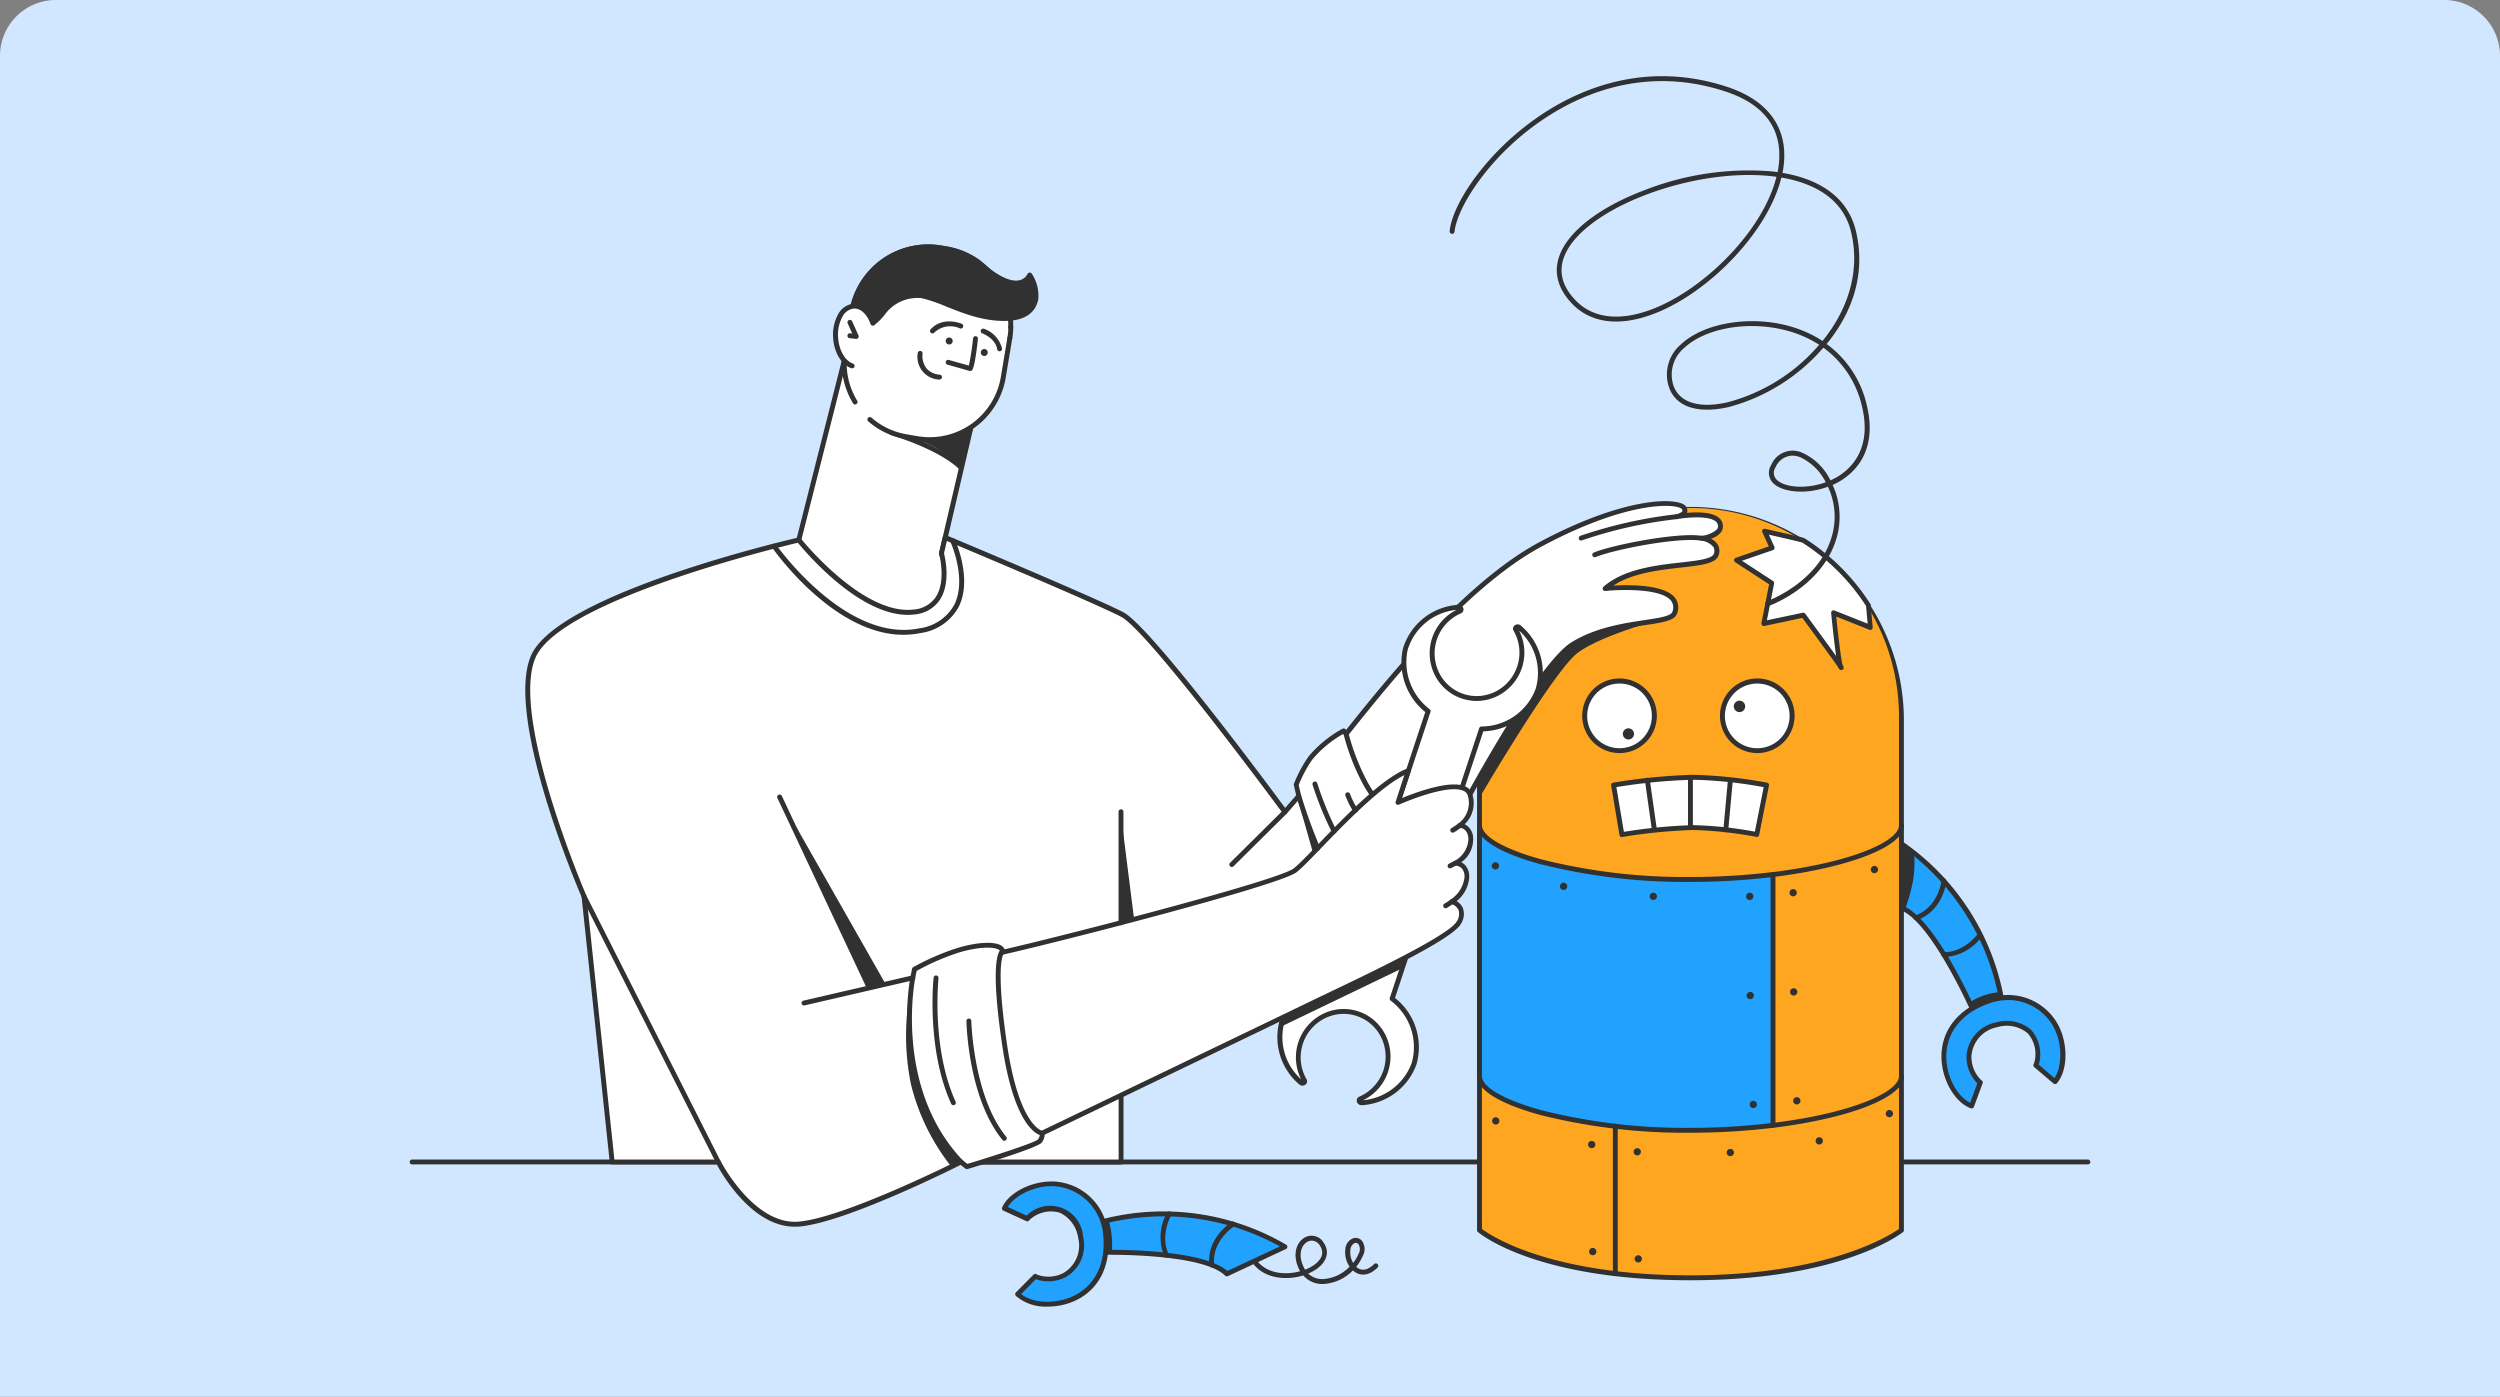 <?xml version="1.0" encoding="UTF-8"?> <svg xmlns="http://www.w3.org/2000/svg" width="358" height="200" viewBox="0 0 358 200"><rect x="0" y="0" width="358" height="200" fill="#808080" stroke="none"/><g id="Group_4247" data-name="Group 4247" transform="translate(-114 -1310)"><path id="Rectangle_3957" data-name="Rectangle 3957" d="M8,0H350a8,8,0,0,1,8,8V200a0,0,0,0,1,0,0H0a0,0,0,0,1,0,0V8A8,8,0,0,1,8,0Z" transform="translate(114 1310)" fill="#d0e7ff"></path><g id="man_repairs_broken_robot" data-name="man repairs broken robot" transform="translate(45.63 959.894)"><path id="Path_8533" data-name="Path 8533" d="M367.388,1486.993H127.351a.352.352,0,0,1,0-.7H367.388a.352.352,0,0,1,0,.7Z" transform="translate(0 -970.143)" fill="#313131"></path><path id="Path_8534" data-name="Path 8534" d="M551.861,673.627s3.261,8.216-2.786,9.664c-9,2.154-17.643-11.581-17.643-11.581l6.939-27.36,19.3,4.383Z" transform="translate(-348.672 -244.283)" fill="#fff"></path><path id="Path_8535" data-name="Path 8535" d="M544.892,681.661c-8.317,0-15.635-11.452-15.967-11.977a.347.347,0,0,1-.042-.281l6.939-27.36a.351.351,0,0,1,.419-.256l19.3,4.383a.35.35,0,0,1,.125.057.347.347,0,0,1,.094.1.341.341,0,0,1,.05.129.346.346,0,0,1,0,.138l-5.778,24.8c.281.72,1.673,4.794.211,7.611a4.726,4.726,0,0,1-3.281,2.418A8.745,8.745,0,0,1,544.892,681.661ZM529.6,669.442c.827,1.26,7.808,11.528,15.326,11.528a7.934,7.934,0,0,0,1.858-.219,4.018,4.018,0,0,0,2.812-2.061c1.428-2.75-.261-7.085-.281-7.13a.352.352,0,0,1-.014-.208l5.736-24.551-18.627-4.231Z" transform="translate(-346.463 -242.066)" fill="#313131"></path><path id="Path_8536" data-name="Path 8536" d="M627.779,704.918s-2.747-3.655-9.357-4.78c-6.683-1.144,4.277-5.235,4.277-5.235l7.1,1.614Z" transform="translate(-421.806 -287.867)" fill="#313131"></path><path id="Path_8537" data-name="Path 8537" d="M635.606,703.018a.354.354,0,0,1-.267-.124c-.022-.028-2.275-2.53-9.751-4.878a.351.351,0,0,1-.149-.579l4.833-5.038a.352.352,0,0,1,.332-.1l7.1,1.614a.349.349,0,0,1,.219.157.357.357,0,0,1,.045.281l-2.027,8.409a.346.346,0,0,1-.259.259A.285.285,0,0,1,635.606,703.018Zm-9.278-5.5c5.533,1.791,8.111,3.641,9.07,4.47l1.8-7.468-6.557-1.493Z" transform="translate(-429.633 -285.615)" fill="#313131"></path><path id="Path_8538" data-name="Path 8538" d="M587.253,565.565l.155.025,1.591.264h.065l.093.017a10.5,10.5,0,0,0,12.09-8.632l.025-.158.939-5.646a10.993,10.993,0,0,0,.141-1.375.805.805,0,0,0,0-.14,11.095,11.095,0,0,0-9.278-11.247l-.734-.121a11.1,11.1,0,0,0-11.213,5.036c-.152.242-.3.492-.43.748a11.128,11.128,0,0,0-1.125,3.338l-.259,1.552-.669,4.1c-.025.152-.045.3-.065.45a10.5,10.5,0,0,0,8.674,11.786Z" transform="translate(-389.234 -152.945)" fill="#fff"></path><path id="Path_8539" data-name="Path 8539" d="M611.527,645.738a11.13,11.13,0,0,1-1.743-.138l-.09-.014-1.566-.261a10.966,10.966,0,0,1-5.427-2.559.352.352,0,0,1,.461-.531,10.249,10.249,0,0,0,5.075,2.4l1.622.281h.031a10.327,10.327,0,0,0,11.809-8.483l.942-5.646a.35.35,0,0,1,.143-.229.352.352,0,0,1,.552.344l-.942,5.646a11.036,11.036,0,0,1-10.867,9.194Z" transform="translate(-410.01 -232.333)" fill="#313131"></path><path id="Path_8540" data-name="Path 8540" d="M577.982,558.8a.351.351,0,0,1-.3-.169,11.037,11.037,0,0,1-1.527-7.074V551.5c.017-.135.037-.281.059-.408l.942-5.643A11.347,11.347,0,0,1,578.311,542c.135-.261.281-.523.441-.77a11.424,11.424,0,0,1,11.57-5.2l.731.121a11.483,11.483,0,0,1,9.56,11.6.357.357,0,0,1-.363.343.352.352,0,0,1-.34-.363,10.771,10.771,0,0,0-8.972-10.889l-.734-.121a10.72,10.72,0,0,0-10.859,4.875c-.149.233-.281.475-.416.723a10.731,10.731,0,0,0-1.085,3.233l-.939,5.646c-.022.129-.042.259-.059.385v.053a10.323,10.323,0,0,0,1.431,6.619.351.351,0,0,1-.118.483A.358.358,0,0,1,577.982,558.8Z" transform="translate(-387.158 -150.768)" fill="#313131"></path><path id="Path_8541" data-name="Path 8541" d="M584.616,549.267s2.083,2.224,4.881-1.572a6.126,6.126,0,0,1,5.486-2.249c3.059.641,7.24,3.4,12.09,3.239.18,0,.357-.014.531-.031,1.845-.174,3.256-.95,3.63-2.764a5.42,5.42,0,0,0-.875-3.422s-1.22,2.978-5.947-.644c-.45-.346-.931-.754-1.451-1.226a11.06,11.06,0,0,0-4.589-1.884l-.734-.121a11.1,11.1,0,0,0-11.213,5.036c-.152.242-.3.492-.427.748a11.054,11.054,0,0,0-1.125,3.338Z" transform="translate(-394.523 -152.979)" fill="#313131"></path><path id="Path_8542" data-name="Path 8542" d="M584.034,548.092a2.705,2.705,0,0,1-1.861-.756.362.362,0,0,1-.09-.3l.256-1.552a11.5,11.5,0,0,1,1.158-3.447c.13-.247.281-.506.441-.768a11.42,11.42,0,0,1,11.57-5.2l.731.121a11.314,11.314,0,0,1,4.726,1.94.337.337,0,0,1,.059.048c.486.444.95.844,1.381,1.17l.034.025c2.25,1.718,3.591,1.844,4.324,1.645a1.687,1.687,0,0,0,1.074-.863.351.351,0,0,1,.618-.059,5.712,5.712,0,0,1,.928,3.689c-.377,1.805-1.7,2.828-3.936,3.039-.18.017-.368.028-.562.034-3.247.107-6.135-1.04-8.685-2.055a22.9,22.9,0,0,0-3.481-1.192,5.764,5.764,0,0,0-5.128,2.109c-1.1,1.5-2.249,2.291-3.4,2.359Zm-1.226-1.125a1.988,1.988,0,0,0,1.352.424c.934-.062,1.9-.759,2.868-2.072a6.459,6.459,0,0,1,5.837-2.381,23.655,23.655,0,0,1,3.6,1.217c2.483.987,5.3,2.109,8.4,2a5,5,0,0,0,.506-.031c1.929-.183,3.014-.992,3.323-2.483a4.421,4.421,0,0,0-.562-2.682,2.393,2.393,0,0,1-1.19.737c-1.288.349-2.941-.242-4.923-1.754l-.028-.02c-.458-.354-.95-.77-1.465-1.237a10.6,10.6,0,0,0-4.412-1.805l-.731-.121a10.715,10.715,0,0,0-10.859,4.875c-.155.245-.3.486-.413.72a10.752,10.752,0,0,0-1.088,3.236Z" transform="translate(-392.335 -150.801)" fill="#313131"></path><path id="Path_8543" data-name="Path 8543" d="M747.984,612.537c-.174.017-.351.028-.531.031a2.5,2.5,0,0,1,.562,1.274A11.822,11.822,0,0,0,747.984,612.537Z" transform="translate(-534.909 -216.857)" fill="#313131"></path><path id="Path_8544" data-name="Path 8544" d="M717.619,554.091c.52.472,1,.88,1.451,1.226A11.05,11.05,0,0,0,717.619,554.091Z" transform="translate(-509.189 -166.469)" fill="#313131"></path><path id="Path_8545" data-name="Path 8545" d="M748.4,621.675h-.059a.354.354,0,0,1-.281-.4,10.483,10.483,0,0,0,.135-1.333.821.821,0,0,0,0-.112.352.352,0,1,1,.7-.031v.183a11.374,11.374,0,0,1-.143,1.406.349.349,0,0,1-.354.292Z" transform="translate(-535.426 -222.823)" fill="#313131"></path><path id="Path_8546" data-name="Path 8546" d="M687.546,636.033a.28.28,0,0,1-.1-.014l-3.141-.888a.352.352,0,0,1-.228-.162.351.351,0,0,1,.14-.494.352.352,0,0,1,.279-.019l2.848.8a36.627,36.627,0,0,0,.6-3.9.351.351,0,1,1,.7.079c-.3,2.727-.593,4.24-.858,4.5A.351.351,0,0,1,687.546,636.033Z" transform="translate(-480.232 -232.798)" fill="#313131"></path><path id="Path_8547" data-name="Path 8547" d="M668.1,617.524a.354.354,0,0,1-.259-.59c1.783-1.946,4.428-.8,4.456-.787a.352.352,0,0,1-.287.644,3.324,3.324,0,0,0-3.655.619.345.345,0,0,1-.256.115Z" transform="translate(-466.2 -219.67)" fill="#313131"></path><path id="Path_8548" data-name="Path 8548" d="M723.122,626.586a.354.354,0,0,1-.349-.3c-.245-1.58-2.117-2.266-2.137-2.275a.351.351,0,0,1,.233-.661,4.04,4.04,0,0,1,2.6,2.828.352.352,0,0,1-.281.4Z" transform="translate(-511.61 -226.171)" fill="#313131"></path><path id="Path_8549" data-name="Path 8549" d="M684.492,633.523a.5.5,0,1,0-.5-.5A.5.5,0,0,0,684.492,633.523Z" transform="translate(-480.197 -234.086)" fill="#313131"></path><path id="Path_8550" data-name="Path 8550" d="M720.933,645.474a.5.5,0,1,0-.5-.5A.5.5,0,0,0,720.933,645.474Z" transform="translate(-511.615 -244.39)" fill="#313131"></path><path id="Path_8551" data-name="Path 8551" d="M572.582,608.581c1.566-.088,2.726-2.1,2.591-4.486s-1.514-4.254-3.079-4.166-2.726,2.1-2.591,4.486S571.016,608.669,572.582,608.581Z" transform="translate(-381.484 -205.985)" fill="#fff"></path><path id="Path_8552" data-name="Path 8552" d="M569.664,606.6a.4.4,0,0,1-.112-.017c-1.406-.467-2.48-2.269-2.6-4.383a6,6,0,0,1,.7-3.3,2.816,2.816,0,0,1,2.218-1.555c1.279-.073,2.491.97,3.093,2.657a.352.352,0,1,1-.663.233c-.489-1.383-1.426-2.249-2.384-2.187a2.119,2.119,0,0,0-1.648,1.2,5.3,5.3,0,0,0-.6,2.921c.1,1.8.992,3.374,2.12,3.753a.347.347,0,0,1,.089.618A.348.348,0,0,1,569.664,606.6Z" transform="translate(-379.279 -203.753)" fill="#313131"></path><path id="Path_8553" data-name="Path 8553" d="M583.233,616.943h-.039l-.917-.1a.351.351,0,0,1,.079-.7l.3.034-.641-1.434a.352.352,0,0,1,.049-.407.35.35,0,0,1,.26-.114.352.352,0,0,1,.333.24l.894,1.993a.351.351,0,0,1-.321.495Z" transform="translate(-392.246 -218.31)" fill="#313131"></path><path id="Path_8554" data-name="Path 8554" d="M657.912,650.78a3.248,3.248,0,0,1-3.076-3.737.352.352,0,1,1,.7.039,2.882,2.882,0,0,0,.624,2.165,2.811,2.811,0,0,0,1.774.829.351.351,0,1,1,0,.7Z" transform="translate(-455.055 -246.319)" fill="#313131"></path><path id="Path_8555" data-name="Path 8555" d="M873.273,1547.568a34.129,34.129,0,0,0-26.078-3.608l.031,4.4s14.3-.321,17.736,3.092Z" transform="translate(-620.9 -1018.923)" fill="#21a2ff"></path><path id="Path_8556" data-name="Path 8556" d="M862.723,1549.672a.354.354,0,0,1-.247-.1c-3.287-3.262-17.336-2.986-17.48-2.984a.329.329,0,0,1-.136-.025.353.353,0,0,1-.117-.073.372.372,0,0,1-.107-.251l-.031-4.4a.354.354,0,0,1,.073-.22.347.347,0,0,1,.194-.125,34.851,34.851,0,0,1,26.362,3.655.353.353,0,0,1,.09.492.352.352,0,0,1-.141.117l-8.311,3.884A.37.37,0,0,1,862.723,1549.672Zm-16.653-3.8c3.374,0,13.524.241,16.721,3.03l7.524-3.514a34.44,34.44,0,0,0-24.987-3.287l.025,3.771Z" transform="translate(-618.667 -1016.793)" fill="#313131"></path><path id="Path_8557" data-name="Path 8557" d="M746.861,1527.851c1.67,1.656,5.32,1.919,8.137.585,3.242-1.539,4.87-4.853,4.459-9.1-.377-3.936-2.581-6.506-6.042-7.092-3.374-.561-7.4,1.008-8.449,3.3l3.273,1.5c.281-.516,2.559-1.688,4.78-1.224,1.718.364,2.657,1.623,2.871,3.847.261,2.716-.52,4.553-2.325,5.457a4.811,4.811,0,0,1-4.153.156Z" transform="translate(-532.765 -992.421)" fill="#21a2ff"></path><path id="Path_8558" data-name="Path 8558" d="M748.936,1527.062a6.5,6.5,0,0,1-4.53-1.532.358.358,0,0,1-.076-.115.35.35,0,0,1,0-.269.356.356,0,0,1,.076-.115l2.531-2.559a.355.355,0,0,1,.486,0,4.61,4.61,0,0,0,3.759-.211,4.531,4.531,0,0,0,2.137-5.06,4.675,4.675,0,0,0-2.649-3.592,4.5,4.5,0,0,0-4.338,1.068.355.355,0,0,1-.472.138.329.329,0,0,1-.056-.036l-3.194-1.463a.35.35,0,0,1-.182-.2.348.348,0,0,1,.011-.267c1.184-2.592,5.57-4.325,8.851-3.5a8.171,8.171,0,0,1,6.309,7.394c.444,4.4-1.254,7.839-4.662,9.453A9.447,9.447,0,0,1,748.936,1527.062Zm-3.77-1.8c1.673,1.35,4.923,1.493,7.473.281,3.121-1.479,4.676-4.667,4.263-8.747a7.533,7.533,0,0,0-5.781-6.788c-3.036-.765-6.7.844-7.873,2.795l2.693,1.231a4.724,4.724,0,0,1,8.078,2.981,5.253,5.253,0,0,1-2.511,5.843,5.442,5.442,0,0,1-4.251.281Z" transform="translate(-530.558 -989.85)" fill="#313131"></path><path id="Path_8559" data-name="Path 8559" d="M957.891,1557.312a.355.355,0,0,1-.349-.321c-.382-3.961,3.11-6.1,3.259-6.185a.351.351,0,0,1,.484.121.352.352,0,0,1-.121.483c-.034.021-3.259,2-2.921,5.518a.351.351,0,0,1-.081.255.357.357,0,0,1-.237.127Z" transform="translate(-716.008 -1025.721)" fill="#313131"></path><path id="Path_8560" data-name="Path 8560" d="M907.759,1546.874a.373.373,0,0,1-.187-.055.363.363,0,0,1-.13-.145,7.19,7.19,0,0,1,.371-6.228.344.344,0,0,1,.088-.112.337.337,0,0,1,.125-.068.349.349,0,0,1,.142-.012.356.356,0,0,1,.135.044.361.361,0,0,1,.106.1.355.355,0,0,1,.06.13.35.35,0,0,1,0,.142.354.354,0,0,1-.053.132c-.014.028-1.628,2.89-.343,5.571a.351.351,0,0,1-.166.467A.323.323,0,0,1,907.759,1546.874Z" transform="translate(-672.345 -1016.665)" fill="#313131"></path><path id="Path_8561" data-name="Path 8561" d="M1012.281,1572.389a3.576,3.576,0,0,1-2.811-1.226c-2.458.751-5.677.478-7.311-1.859a.356.356,0,0,1-.021-.239.36.36,0,0,1,.135-.2.355.355,0,0,1,.448.033c1.406,2,4.131,2.267,6.3,1.663-.039-.067-.079-.135-.112-.208-1.068-2.107-.441-3.906.728-4.6a2,2,0,0,1,2.764.742c.871,1.28.458,2.727-1.074,3.782a6.242,6.242,0,0,1-1.157.62,2.96,2.96,0,0,0,2.216.779,5.717,5.717,0,0,0,3.717-1.773,3.609,3.609,0,0,1-.615-2.456,1.787,1.787,0,0,1,1.125-1.607,1.194,1.194,0,0,1,1.248.352,2.008,2.008,0,0,1,.141,2.154,6.478,6.478,0,0,1-.958,1.577,1.8,1.8,0,0,0,.382.265c.658.331,1.4.109,2.173-.638a.358.358,0,0,1,.115-.084.351.351,0,0,1,.278-.005.353.353,0,0,1,.117.079.333.333,0,0,1,.077.12.32.32,0,0,1,.023.139.337.337,0,0,1-.033.138.349.349,0,0,1-.085.115c-1.326,1.3-2.438,1.04-2.981.764a2.428,2.428,0,0,1-.536-.371,6.378,6.378,0,0,1-4.158,1.937Zm-1.6-6.211a1.291,1.291,0,0,0-.659.189c-.888.522-1.329,1.951-.458,3.671.051.1.11.206.168.3a5.977,5.977,0,0,0,1.226-.635c.711-.49,1.774-1.507.889-2.812a1.4,1.4,0,0,0-.491-.508A1.414,1.414,0,0,0,1010.684,1566.178Zm6.309.319a.517.517,0,0,0-.146.022,1.149,1.149,0,0,0-.63,1.033,2.89,2.89,0,0,0,.4,1.816,5.791,5.791,0,0,0,.767-1.288,1.351,1.351,0,0,0-.014-1.406.516.516,0,0,0-.17-.128A.509.509,0,0,0,1016.993,1566.5Z" transform="translate(-754.47 -1038.414)" fill="#313131"></path><path id="Path_8562" data-name="Path 8562" d="M1298.829,839.444V912.7s-8.574,6.826-30.211,6.826c-22.211,0-30.208-6.82-30.208-6.82V839.444a30.209,30.209,0,1,1,60.419,0Z" transform="translate(-958.177 -386.434)" fill="#ffa620"></path><path id="Path_8563" data-name="Path 8563" d="M1266.42,919.5c-22.093,0-30.106-6.625-30.435-6.906a.337.337,0,0,1-.091-.12.341.341,0,0,1-.033-.148V839.073a30.562,30.562,0,0,1,61.122,0v73.256a.343.343,0,0,1-.034.157.352.352,0,0,1-.1.124C1296.494,912.886,1287.932,919.5,1266.42,919.5Zm-29.856-7.344c1.091.827,9.512,6.641,29.856,6.641,19.817,0,28.679-5.817,29.861-6.647v-73.08a29.86,29.86,0,1,0-59.717,0Z" transform="translate(-955.978 -386.063)" fill="#313131"></path><path id="Path_8564" data-name="Path 8564" d="M1541.063,1405.015a.357.357,0,0,1-.238-.1.351.351,0,0,1,.2-.6c11.744-1.45,18.082-4.526,18.082-6.683a.351.351,0,0,1,.1-.25.354.354,0,0,1,.5,0,.351.351,0,0,1,.1.25c0,2.985-7.689,6.022-18.7,7.38Z" transform="translate(-1218.802 -893.405)" fill="#313131"></path><path id="Path_8565" data-name="Path 8565" d="M1541.063,1144.478a.358.358,0,0,1-.238-.1.351.351,0,0,1,.2-.6c11.744-1.453,18.082-4.529,18.082-6.685a.351.351,0,1,1,.7,0c0,2.985-7.689,6.022-18.7,7.383Z" transform="translate(-1218.802 -668.786)" fill="#313131"></path><path id="Path_8566" data-name="Path 8566" d="M1280.507,1182.243a97.681,97.681,0,0,1-11.809.709c-16.684,0-30.208-4.128-30.208-7.742v-35.92c0,3.612,13.524,7.743,30.208,7.743a97.384,97.384,0,0,0,11.809-.709Z" transform="translate(-958.246 -670.985)" fill="#21a2ff"></path><path id="Path_8567" data-name="Path 8567" d="M1266.42,1181.1a84.9,84.9,0,0,1-21.452-2.531c-5.789-1.572-9.108-3.6-9.108-5.565v-35.917a.351.351,0,0,1,.352-.352.345.345,0,0,1,.248.1.353.353,0,0,1,.1.25c0,1.577,3.29,3.45,8.59,4.886a84.263,84.263,0,0,0,21.267,2.505,97.493,97.493,0,0,0,11.778-.706.352.352,0,0,1,.281.084.4.4,0,0,1,.087.12.374.374,0,0,1,.03.145v35.919a.348.348,0,0,1-.088.233.356.356,0,0,1-.22.116A97.54,97.54,0,0,1,1266.42,1181.1Zm-29.856-42.425v34.332c0,1.575,3.29,3.448,8.59,4.885a84.146,84.146,0,0,0,21.267,2.505,96.64,96.64,0,0,0,11.47-.67v-35.21a98.128,98.128,0,0,1-11.47.665,84.92,84.92,0,0,1-21.452-2.531C1240.735,1141.508,1237.823,1140.114,1236.563,1138.68Z" transform="translate(-955.978 -668.786)" fill="#313131"></path><path id="Path_8568" data-name="Path 8568" d="M1377.292,1470.974a.351.351,0,0,1-.352-.35v-21.112a.353.353,0,0,1,.1-.25.353.353,0,0,1,.5,0,.353.353,0,0,1,.1.25v21.112a.351.351,0,0,1-.352.35Z" transform="translate(-1077.607 -938.132)" fill="#313131"></path><path id="Path_8569" data-name="Path 8569" d="M1378.826,1097.413l-1.2-7.108a83.275,83.275,0,0,1,11.416-1.125,64.292,64.292,0,0,1,10.5,1.125l-1.406,7.063a58.43,58.43,0,0,0-9.1-.993A80.361,80.361,0,0,0,1378.826,1097.413Z" transform="translate(-1078.202 -627.784)" fill="#fff"></path><path id="Path_8570" data-name="Path 8570" d="M1376.635,1095.635a.345.345,0,0,1-.2-.065.357.357,0,0,1-.143-.227l-1.194-7.1a.349.349,0,0,1,.056-.26.354.354,0,0,1,.225-.145,83.9,83.9,0,0,1,11.474-1.125,65.952,65.952,0,0,1,10.565,1.125.335.335,0,0,1,.128.053.343.343,0,0,1,.1.1.353.353,0,0,1,.051.127.334.334,0,0,1,0,.138l-1.4,7.062a.34.34,0,0,1-.149.227.342.342,0,0,1-.127.054.328.328,0,0,1-.138,0,57.629,57.629,0,0,0-9.031-.986,77.19,77.19,0,0,0-10.161,1.006Zm-.79-7.161,1.08,6.407a74.711,74.711,0,0,1,9.931-.961,55.581,55.581,0,0,1,8.823.933l1.263-6.371a61.906,61.906,0,0,0-10.085-1.06A81.3,81.3,0,0,0,1375.845,1088.473Z" transform="translate(-1076.012 -625.654)" fill="#313131"></path><path id="Path_8571" data-name="Path 8571" d="M1455.312,1094.692a.353.353,0,0,1-.352-.352v-7.2a.352.352,0,0,1,.6-.248.357.357,0,0,1,.1.248v7.2a.351.351,0,0,1-.352.352Z" transform="translate(-1144.87 -625.723)" fill="#313131"></path><path id="Path_8572" data-name="Path 8572" d="M1411.568,1097.6a.35.35,0,0,1-.229-.087.355.355,0,0,1-.117-.216l-1-7.1a.359.359,0,0,1,.008-.138.343.343,0,0,1,.059-.123.347.347,0,0,1,.232-.138.385.385,0,0,1,.138.008.36.36,0,0,1,.124.059.363.363,0,0,1,.136.233l1.009,7.1a.35.35,0,0,1-.309.387Z" transform="translate(-1106.297 -628.318)" fill="#313131"></path><path id="Path_8573" data-name="Path 8573" d="M1492.033,1097.618H1492a.338.338,0,0,1-.132-.038.361.361,0,0,1-.106-.087.33.33,0,0,1-.065-.12.354.354,0,0,1-.015-.136l.655-7.1a.351.351,0,0,1,.621-.193.349.349,0,0,1,.08.258l-.655,7.1a.353.353,0,0,1-.115.225A.343.343,0,0,1,1492.033,1097.618Z" transform="translate(-1176.528 -628.335)" fill="#313131"></path><path id="Path_8574" data-name="Path 8574" d="M1352.78,999.336a4.979,4.979,0,1,0-4.98-4.98A4.979,4.979,0,0,0,1352.78,999.336Z" transform="translate(-1052.485 -541.741)" fill="#fff"></path><path id="Path_8575" data-name="Path 8575" d="M1350.471,997.35a5.343,5.343,0,1,1,3.778-1.565A5.338,5.338,0,0,1,1350.471,997.35Zm0-9.956a4.63,4.63,0,1,0,3.272,1.356A4.628,4.628,0,0,0,1350.471,987.394Z" transform="translate(-1050.183 -539.403)" fill="#313131"></path><path id="Path_8576" data-name="Path 8576" d="M1495.79,999.336a4.979,4.979,0,1,0-4.98-4.98A4.98,4.98,0,0,0,1495.79,999.336Z" transform="translate(-1175.778 -541.741)" fill="#fff"></path><path id="Path_8577" data-name="Path 8577" d="M1493.525,997.35a5.343,5.343,0,1,1,3.778-1.565A5.346,5.346,0,0,1,1493.525,997.35Zm0-9.956a4.632,4.632,0,1,0,3.27,1.356A4.627,4.627,0,0,0,1493.525,987.394Z" transform="translate(-1173.512 -539.403)" fill="#313131"></path><path id="Path_8578" data-name="Path 8578" d="M1388.064,1039.989a.8.8,0,1,0-.8-.8A.8.8,0,0,0,1388.064,1039.989Z" transform="translate(-1086.504 -583.987)" fill="#313131"></path><path id="Path_8579" data-name="Path 8579" d="M1503.338,1011.367a.818.818,0,1,0-.818-.819A.819.819,0,0,0,1503.338,1011.367Z" transform="translate(-1185.873 -559.287)" fill="#313131"></path><path id="Path_8580" data-name="Path 8580" d="M1676.63,1158.33a34.13,34.13,0,0,1,14.306,22.1l-4,1.825s-5.766-13.094-10.3-14.762Z" transform="translate(-1335.978 -687.4)" fill="#21a2ff"></path><path id="Path_8581" data-name="Path 8581" d="M1684.746,1180.411a.391.391,0,0,1-.127-.023.359.359,0,0,1-.2-.187c-.057-.13-5.755-12.977-10.1-14.573a.348.348,0,0,1-.227-.328v-9.176a.359.359,0,0,1,.047-.176.363.363,0,0,1,.13-.13.353.353,0,0,1,.352,0,34.8,34.8,0,0,1,14.474,22.335.35.35,0,0,1-.2.389l-4,1.832A.342.342,0,0,1,1684.746,1180.411Zm-9.954-15.352c4.218,1.867,9.2,12.482,10.123,14.53l3.43-1.569a34.467,34.467,0,0,0-13.558-21.248Z" transform="translate(-1333.788 -685.193)" fill="#313131"></path><path id="Path_8582" data-name="Path 8582" d="M1724.713,1333.085c-2.208-.809-3.99-4.007-3.974-7.121.021-3.589,2.337-6.468,6.355-7.893,3.714-1.318,6.987-.416,9,2.475,1.94,2.811,2.219,7.127.584,9.05l-2.744-2.33c.341-.481.45-3.037-.911-4.839-1.057-1.406-2.595-1.721-4.7-.972-2.573.913-3.9,2.4-3.958,4.416a4.807,4.807,0,0,0,1.617,3.83Z" transform="translate(-1374.006 -824.605)" fill="#21a2ff"></path><path id="Path_8583" data-name="Path 8583" d="M1722.523,1331.757a.409.409,0,0,1-.121-.019c-2.335-.86-4.218-4.2-4.2-7.457.019-3.767,2.422-6.764,6.59-8.221a8.174,8.174,0,0,1,9.371,2.585c2.135,2.622,2.422,7.329.579,9.5a.345.345,0,0,1-.108.087.348.348,0,0,1-.134.039.381.381,0,0,1-.136-.017.359.359,0,0,1-.12-.069l-2.7-2.292-.036-.022a.35.35,0,0,1-.135-.226.355.355,0,0,1,.058-.255,4.505,4.505,0,0,0-.869-4.383,4.674,4.674,0,0,0-4.375-.881,4.548,4.548,0,0,0-3.688,4.085,4.637,4.637,0,0,0,1.4,3.5.358.358,0,0,1,.185.183.348.348,0,0,1,.01.26l-1.242,3.375a.355.355,0,0,1-.335.233Zm5.252-15.52a8.345,8.345,0,0,0-2.76.487c-3.872,1.353-6.1,4.11-6.122,7.562-.016,2.813,1.493,5.708,3.422,6.652l1.02-2.777a5.424,5.424,0,0,1-1.543-3.971,5.253,5.253,0,0,1,4.218-4.748,5.358,5.358,0,0,1,5.027,1.06,5.291,5.291,0,0,1,1.1,4.987l2.25,1.918c1.259-1.883,1.175-5.9-.8-8.319a7.423,7.423,0,0,0-5.813-2.851Z" transform="translate(-1371.816 -822.925)" fill="#313131"></path><path id="Path_8584" data-name="Path 8584" d="M1689.6,1200.4a.342.342,0,0,1-.227-.081.348.348,0,0,1-.121-.21.361.361,0,0,1,.043-.239.355.355,0,0,1,.188-.153c3.327-1.182,3.757-4.943,3.76-4.983a.35.35,0,0,1,.13-.236.351.351,0,0,1,.569.309c-.016.172-.471,4.241-4.217,5.573A.415.415,0,0,1,1689.6,1200.4Z" transform="translate(-1346.853 -718.51)" fill="#313131"></path><path id="Path_8585" data-name="Path 8585" d="M1718.6,1254.312h-.057a.351.351,0,0,1-.247-.108.352.352,0,0,1-.073-.383.336.336,0,0,1,.077-.113.352.352,0,0,1,.115-.074.37.37,0,0,1,.134-.025c2.964.025,4.885-2.646,4.9-2.673a.349.349,0,0,1,.219-.1.35.35,0,0,1,.368.265.351.351,0,0,1-.025.24A7.136,7.136,0,0,1,1718.6,1254.312Z" transform="translate(-1371.816 -767.15)" fill="#313131"></path><path id="Path_8586" data-name="Path 8586" d="M1611.529,972.836a.385.385,0,0,1-.267-.11.627.627,0,0,1-.138-.242.356.356,0,0,1,.011-.247.351.351,0,0,1,.616-.057c.073.113.245.38,0,.582A.359.359,0,0,1,1611.529,972.836Zm.23-.6-.05.051.073-.025Z" transform="translate(-1279.488 -526.779)" fill="#313131"></path><path id="Path_8587" data-name="Path 8587" d="M1519.077,845.393s.663,6.748,1.023,7.724c-.638-.956-5.367-7.383-5.367-7.383l-5.646,1.192,1.125-5.789-5.061-3.292,5.108-1.76-1.08-2.384s5.245,1.192,5.526,1.3a30.349,30.349,0,0,1,9.334,9.309l.281,3.177Z" transform="translate(-1188.141 -407.526)" fill="#fff"></path><path id="Path_8588" data-name="Path 8588" d="M1518.085,851.265a.349.349,0,0,1-.16-.042.344.344,0,0,1-.121-.112c-.562-.844-4.448-6.135-5.224-7.189l-5.435,1.158a.354.354,0,0,1-.419-.413l1.092-5.559-4.856-3.166a.347.347,0,0,1-.127-.146.345.345,0,0,1,.049-.364.355.355,0,0,1,.156-.108l4.735-1.642-.92-2.03a.347.347,0,0,1-.029-.191.351.351,0,0,1,.077-.177.356.356,0,0,1,.349-.121c.88.2,5.286,1.2,5.576,1.319a.208.208,0,0,1,.055.028,30.743,30.743,0,0,1,9.441,9.419.356.356,0,0,1,.054.158l.281,3.174a.347.347,0,0,1-.026.176.35.35,0,0,1-.452.184l-4.743-1.887c.219,2.157.687,6.363.945,7.063a.343.343,0,0,1,.021.166.339.339,0,0,1-.061.157.346.346,0,0,1-.288.149Zm-5.367-8.086a.357.357,0,0,1,.281.143c.149.2,2.893,3.936,4.428,6.065-.324-2.185-.668-5.651-.717-6.163a.349.349,0,0,1,.026-.176.352.352,0,0,1,.452-.184l4.749,1.887-.23-2.531a30.1,30.1,0,0,0-9.152-9.093c-.324-.1-2.843-.683-4.764-1.125l.787,1.738a.355.355,0,0,1,0,.281.332.332,0,0,1-.083.119.344.344,0,0,1-.126.075l-4.431,1.524,4.452,2.9a.363.363,0,0,1,.131.158.37.37,0,0,1,.021.2l-1.033,5.269,5.126-1.083a.327.327,0,0,1,.081,0Z" transform="translate(-1186.118 -405.333)" fill="#313131"></path><path id="Path_8589" data-name="Path 8589" d="M1252.958,436.879a.351.351,0,0,1-.3-.53.357.357,0,0,1,.186-.153c.08-.028,7.961-2.848,9.487-10.094a10.071,10.071,0,0,0-.76-6.3c-3.115,1.161-6.466.813-7.805-.478a2.069,2.069,0,0,1-.314-2.632,3.317,3.317,0,0,1,4.332-1.8,8.228,8.228,0,0,1,4.144,4,8.356,8.356,0,0,0,.808-.4c2-1.125,5.151-3.936,3.748-10.026a14.323,14.323,0,0,0-5.565-8.576,27.118,27.118,0,0,1-13.541,8.5c-4.723,1.088-7.981-.166-8.716-3.36a5.656,5.656,0,0,1,1.875-5.623c3.375-3.157,10.241-4.217,15.95-2.474a16.928,16.928,0,0,1,4.311,2c3.461-4.274,5.452-9.695,4.116-15.5-1.2-5.2-5.839-7.187-10.01-7.9-1.87,7.563-9.761,15.768-17.15,19.052-5.278,2.348-9.779,2.047-12.676-.844-2.373-2.37-2.949-5.036-1.667-7.7,1.594-3.318,6.022-6.526,12.152-8.8a40.887,40.887,0,0,1,18.02-2.59c.263.031.525.062.782.1a11.991,11.991,0,0,0,.233-2.944c-.214-4.108-2.811-7.007-7.769-8.62-10.946-3.571-19.963.051-25.585,3.717-8.019,5.221-12.785,12.863-13.142,16.375a.343.343,0,0,1-.04.131.351.351,0,0,1-.476.144.344.344,0,0,1-.106-.087.368.368,0,0,1-.065-.121.355.355,0,0,1-.014-.137c.427-4.189,5.694-11.837,13.461-16.892,5.76-3.751,14.985-7.456,26.193-3.8,6.537,2.134,8.1,6.208,8.252,9.253a12.328,12.328,0,0,1-.245,3.093c5.865,1,9.5,3.9,10.542,8.435,1.6,6.948-1.291,12.492-4.218,16.069a14.952,14.952,0,0,1,5.795,8.961c1.5,6.543-1.918,9.574-4.091,10.8-.281.155-.562.3-.844.424a10.97,10.97,0,0,1,.782,6.72c-1.612,7.639-9.863,10.583-9.945,10.614A.417.417,0,0,1,1252.958,436.879Zm3.514-21.526a2.691,2.691,0,0,0-2.4,1.664,1.384,1.384,0,0,0,.182,1.8c1.125,1.1,4.179,1.372,7,.349a7.726,7.726,0,0,0-3.706-3.61A3.144,3.144,0,0,0,1256.472,415.354Zm-5.789-18.557c-3.845,0-7.524,1.111-9.686,3.129a4.989,4.989,0,0,0-1.67,4.954c.641,2.764,3.588,3.821,7.873,2.831a25.9,25.9,0,0,0,13.116-8.233,16.122,16.122,0,0,0-4.06-1.87A19.259,19.259,0,0,0,1250.683,396.8Zm-.425-21.63c-10.656,0-23.358,5.2-26.229,11.171-1.158,2.407-.641,4.729,1.529,6.9,2.678,2.674,6.9,2.927,11.9.706,7.212-3.208,14.927-11.187,16.743-18.517-.239-.034-.474-.062-.7-.09A29.674,29.674,0,0,0,1250.258,375.167Z" transform="translate(-931.441 0)" fill="#313131"></path><path id="Path_8590" data-name="Path 8590" d="M1251.68,1178.6a.52.52,0,1,0-.52-.52A.52.52,0,0,0,1251.68,1178.6Z" transform="translate(-969.169 -703.978)" fill="#313131"></path><path id="Path_8591" data-name="Path 8591" d="M1322.5,1199.831a.52.52,0,1,0-.52-.52A.52.52,0,0,0,1322.5,1199.831Z" transform="translate(-1030.224 -722.281)" fill="#313131"></path><path id="Path_8592" data-name="Path 8592" d="M1515.83,1210.231a.521.521,0,1,0-.52-.52A.52.52,0,0,0,1515.83,1210.231Z" transform="translate(-1196.9 -731.247)" fill="#313131"></path><path id="Path_8593" data-name="Path 8593" d="M1415.72,1210.231a.521.521,0,1,0-.52-.52A.52.52,0,0,0,1415.72,1210.231Z" transform="translate(-1110.592 -731.247)" fill="#313131"></path><path id="Path_8594" data-name="Path 8594" d="M1516.36,1313.28a.52.52,0,1,0-.52-.52A.52.52,0,0,0,1516.36,1313.28Z" transform="translate(-1197.357 -820.089)" fill="#313131"></path><path id="Path_8595" data-name="Path 8595" d="M1519.58,1426.36a.52.52,0,1,0-.52-.52A.519.519,0,0,0,1519.58,1426.36Z" transform="translate(-1200.133 -917.579)" fill="#313131"></path><path id="Path_8596" data-name="Path 8596" d="M1560.94,1206.461a.521.521,0,1,0-.52-.521A.52.52,0,0,0,1560.94,1206.461Z" transform="translate(-1235.79 -727.997)" fill="#313131"></path><path id="Path_8597" data-name="Path 8597" d="M1645.34,1182.42a.52.52,0,1,0-.52-.52A.52.52,0,0,0,1645.34,1182.42Z" transform="translate(-1308.553 -707.272)" fill="#313131"></path><path id="Path_8598" data-name="Path 8598" d="M1561.49,1309.5a.521.521,0,1,0-.52-.52A.52.52,0,0,0,1561.49,1309.5Z" transform="translate(-1236.264 -816.831)" fill="#313131"></path><path id="Path_8599" data-name="Path 8599" d="M1564.71,1422.581a.521.521,0,1,0-.52-.52A.52.52,0,0,0,1564.71,1422.581Z" transform="translate(-1239.04 -914.32)" fill="#313131"></path><path id="Path_8600" data-name="Path 8600" d="M1252.061,1443.45a.52.52,0,1,0-.521-.52A.52.52,0,0,0,1252.061,1443.45Z" transform="translate(-969.497 -932.313)" fill="#313131"></path><path id="Path_8601" data-name="Path 8601" d="M1351.73,1468a.52.52,0,1,0-.52-.52A.519.519,0,0,0,1351.73,1468Z" transform="translate(-1055.425 -953.478)" fill="#313131"></path><path id="Path_8602" data-name="Path 8602" d="M1352.77,1579.2a.521.521,0,1,0-.52-.521A.521.521,0,0,0,1352.77,1579.2Z" transform="translate(-1056.321 -1049.346)" fill="#313131"></path><path id="Path_8603" data-name="Path 8603" d="M1399.04,1475.57a.52.52,0,1,0-.52-.52A.52.52,0,0,0,1399.04,1475.57Z" transform="translate(-1096.212 -960.004)" fill="#313131"></path><path id="Path_8604" data-name="Path 8604" d="M1400.06,1586.77a.52.52,0,1,0-.52-.52A.52.52,0,0,0,1400.06,1586.77Z" transform="translate(-1097.091 -1055.873)" fill="#313131"></path><path id="Path_8605" data-name="Path 8605" d="M1495.68,1476.32a.52.52,0,1,0-.52-.52A.519.519,0,0,0,1495.68,1476.32Z" transform="translate(-1179.528 -960.651)" fill="#313131"></path><path id="Path_8606" data-name="Path 8606" d="M1588.04,1464.23a.52.52,0,1,0-.52-.52A.52.52,0,0,0,1588.04,1464.23Z" transform="translate(-1259.154 -950.228)" fill="#313131"></path><path id="Path_8607" data-name="Path 8607" d="M1660.88,1435.9a.521.521,0,1,0-.52-.521A.521.521,0,0,0,1660.88,1435.9Z" transform="translate(-1321.951 -925.804)" fill="#313131"></path><path id="Path_8608" data-name="Path 8608" d="M1263.963,915.611s-10.05,2.567-13.528,5.3-13.973,20.677-13.973,20.677l-.312-4.526,11.055-19.378,13.3-3.107Z" transform="translate(-956.228 -477.253)" fill="#313131"></path><path id="Path_8609" data-name="Path 8609" d="M1085.59,840.453c3.739-4.313,17-22.7,29.826-29.547s19.768-6.172,20.488-5.249-1,1.3-1,1.3,5.82-1.057,6.236,1.125c.318,1.659-2.646,1.954-2.646,1.954s2.716.408,2.047,2.359c-.757,2.2-10.946.529-15.889,4.853,0,0,11.528-1.2,9.95,3.458-.625,1.839-8.508.81-14.565,4.515s-20.907,32.972-20.907,32.972l-11.809-4.409Z" transform="translate(-826.426 -382.857)" fill="#fff"></path><path id="Path_8610" data-name="Path 8610" d="M1096.934,856.323a.377.377,0,0,1-.124-.022l-11.823-4.409a.346.346,0,0,1-.225-.281l-1.723-13.335a.348.348,0,0,1,.084-.281c.614-.706,1.479-1.791,2.578-3.163,5.381-6.723,16.589-20.714,27.346-26.464,12.545-6.7,19.963-6.4,20.933-5.157a.947.947,0,0,1,.2.928l-.018.042c1.872-.169,4.78-.141,5.123,1.611a1.445,1.445,0,0,1-.267,1.187,2.942,2.942,0,0,1-1.406.9,2.352,2.352,0,0,1,.957.844,1.773,1.773,0,0,1,.24.771,1.754,1.754,0,0,1-.125.8c-.4,1.153-2.454,1.386-5.3,1.709-3.163.357-7.029.793-9.756,2.59,2.322-.129,7.31-.163,8.817,1.735a2.282,2.282,0,0,1,.3,2.28c-.342,1.012-2.024,1.265-4.565,1.645-2.88.433-6.825,1.023-10.147,3.056-5.905,3.61-20.629,32.539-20.778,32.828a.358.358,0,0,1-.135.141A.35.35,0,0,1,1096.934,856.323Zm-11.5-5.016,11.332,4.217c1.627-3.189,15.072-29.272,20.9-32.834,3.444-2.106,7.467-2.708,10.4-3.149,2.038-.307,3.8-.562,4-1.178a1.6,1.6,0,0,0-.186-1.614c-1.428-1.785-7.265-1.605-9.393-1.383a.35.35,0,0,1-.363-.207.342.342,0,0,1-.019-.219.35.35,0,0,1,.114-.187c2.908-2.531,7.431-3.056,11.067-3.467,2.3-.259,4.467-.5,4.721-1.237a1.082,1.082,0,0,0,.088-.494,1.1,1.1,0,0,0-.139-.482,2.73,2.73,0,0,0-1.718-.919.353.353,0,0,1-.216-.122.352.352,0,0,1,.237-.575,3.711,3.711,0,0,0,2.195-.905.752.752,0,0,0,.141-.3.739.739,0,0,0,0-.333c-.281-1.5-4.405-1.1-5.828-.844a.352.352,0,0,1-.4-.278.353.353,0,0,1,.265-.411c.325-.073.818-.281.888-.484.022-.062,0-.149-.092-.259-.6-.77-7.417-1.406-20.047,5.342-10.637,5.688-21.756,19.6-27.124,26.3-1.044,1.3-1.879,2.351-2.494,3.065Z" transform="translate(-824.225 -380.632)" fill="#313131"></path><path id="Path_8611" data-name="Path 8611" d="M1341.847,819.829a.351.351,0,0,1-.121-.68,65.733,65.733,0,0,1,13.776-3.093.35.35,0,0,1,.255.087.353.353,0,0,1,.12.242.384.384,0,0,1-.018.136.361.361,0,0,1-.069.119.356.356,0,0,1-.11.084.345.345,0,0,1-.132.035,64.105,64.105,0,0,0-13.586,3.039A.364.364,0,0,1,1341.847,819.829Z" transform="translate(-1047.052 -392.315)" fill="#313131"></path><path id="Path_8612" data-name="Path 8612" d="M1355.914,840.981a.35.35,0,0,1-.349-.283.343.343,0,0,1,.036-.236.35.35,0,0,1,.178-.159c2.637-1.094,12.155-2.961,15.526-2.379a.349.349,0,0,1,.227.143.353.353,0,0,1,.061.263.362.362,0,0,1-.05.129.349.349,0,0,1-.219.156.357.357,0,0,1-.138,0c-3.272-.562-12.559,1.265-15.137,2.334A.334.334,0,0,1,1355.914,840.981Z" transform="translate(-1059.173 -411.075)" fill="#313131"></path><path id="Path_8613" data-name="Path 8613" d="M1050.065,978.016a8.554,8.554,0,0,1-7.47,5.566c-.36.037-.538-.415-.216-.562a6.563,6.563,0,0,0,3.638-3.975,6.419,6.419,0,1,0-12.184-4.037,6.554,6.554,0,0,0,.541,5.361c.177.3-.241.563-.509.307a8.467,8.467,0,0,1-2.5-9.355,8.767,8.767,0,0,1,7.917-5.167l12.8-38.64a8.776,8.776,0,0,1-3.266-8.874,8.479,8.479,0,0,1,7.591-6.014c.363-.036.563.413.225.562a6.57,6.57,0,0,0-3.636,3.978,6.42,6.42,0,1,0,12.182,4.054,6.557,6.557,0,0,0-.542-5.365c-.178-.3.236-.562.506-.312a8.551,8.551,0,0,1,2.668,8.924,8.688,8.688,0,0,1-8.084,5.623l-12.8,38.6A8.648,8.648,0,0,1,1050.065,978.016Z" transform="translate(-779.209 -475.569)" fill="#fff"></path><path id="Path_8614" data-name="Path 8614" d="M1040.313,981.824a.687.687,0,0,1-.677-.511.608.608,0,0,1,.363-.717,6.253,6.253,0,0,0,3.127-8.471,5.993,5.993,0,0,0-8.154-2.7,6.25,6.25,0,0,0-2.551,8.662.6.6,0,0,1-.138.787.7.7,0,0,1-.465.15.7.7,0,0,1-.45-.194,8.848,8.848,0,0,1-2.586-9.746,9.147,9.147,0,0,1,8-5.37l12.653-38.189a9.13,9.13,0,0,1-3.2-9.079,8.852,8.852,0,0,1,7.892-6.273.694.694,0,0,1,.762.512.6.6,0,0,1-.36.711,6.25,6.25,0,0,0-3.124,8.471,5.992,5.992,0,0,0,8.137,2.7,6.25,6.25,0,0,0,2.551-8.662.6.6,0,0,1,.136-.79.7.7,0,0,1,.463-.148.694.694,0,0,1,.445.19,8.863,8.863,0,0,1,2.764,9.293,8.966,8.966,0,0,1-8.154,5.839L1045.1,966.465a8.975,8.975,0,0,1,3.059,9.559,8.883,8.883,0,0,1-7.766,5.8Zm-2.573-13.776a6.687,6.687,0,0,1,6.017,3.763,6.958,6.958,0,0,1-3.214,9.3,8.2,8.2,0,0,0,6.946-5.323,8.31,8.31,0,0,0-3.021-8.944.355.355,0,0,1-.111-.382l12.8-38.629a.35.35,0,0,1,.314-.241,8.309,8.309,0,0,0,7.766-5.371,8.128,8.128,0,0,0-2.359-8.353,6.954,6.954,0,0,1-3.015,9.318,6.693,6.693,0,0,1-9.09-3.014,6.956,6.956,0,0,1,3.135-9.278,8.11,8.11,0,0,0-6.991,5.716,8.471,8.471,0,0,0,3.152,8.513.364.364,0,0,1,.113.175.357.357,0,0,1,0,.208l-12.8,38.657a.349.349,0,0,1-.12.168.344.344,0,0,1-.194.07,8.48,8.48,0,0,0-7.612,4.946,8.1,8.1,0,0,0,2.2,8.767,6.955,6.955,0,0,1,3.014-9.312,6.716,6.716,0,0,1,3.076-.751Z" transform="translate(-776.966 -473.454)" fill="#313131"></path><path id="Path_8615" data-name="Path 8615" d="M288.737,840.776s-34.414,7.918-38.069,16.8,7.31,34.234,7.31,34.234l4.032,38.042h15.183s4.808,9.458,11.528,8.89,23.213-8.89,23.213-8.89h22.94V895.591l25.982,7.2,15.418-19.814s-4.559-3.852-6.59-7.67c-.842-1.594-2.581-6.749-2.581-6.749l-.506-.623a20.034,20.034,0,0,0-4.6,4.082,18.953,18.953,0,0,0-2.039,3.818l.58,1.38-2.191,2.531S339.1,853.594,335.065,851.48s-25.372-11.033-25.372-11.033l-.529,2.241s2.171,7.721-4.021,8.4C297.6,851.932,288.737,840.776,288.737,840.776Z" transform="translate(-105.974 -413.344)" fill="#fff"></path><path id="Path_8616" data-name="Path 8616" d="M285.925,936.71c-6.1,0-10.431-7.564-11.157-8.916H259.794a.355.355,0,0,1-.351-.312l-4.029-37.991c-.689-1.594-10.909-25.654-7.288-34.457,3.68-8.944,36.9-16.684,38.314-17.008a.349.349,0,0,1,.354.124c.087.11,8.829,10.993,16.094,10.192a4.212,4.212,0,0,0,3.211-1.749c1.572-2.331.52-6.172.509-6.211a.364.364,0,0,1,0-.174l.531-2.275a.351.351,0,0,1,.478-.245c.214.09,21.394,8.952,25.4,11.05,3.855,2.016,20.736,24.742,23.142,28.01l1.58-1.814-.334-1.442a.337.337,0,0,1,.017-.208,19.113,19.113,0,0,1,2.083-3.9,16.915,16.915,0,0,1,4.875-3.984.354.354,0,0,1,.438.09l.349.43a.43.43,0,0,1,.068.135,31.611,31.611,0,0,0,2.811,7.145,24.036,24.036,0,0,0,6.217,7.083.349.349,0,0,1,.1.1.342.342,0,0,1,.05.134.36.36,0,0,1-.006.149.339.339,0,0,1-.065.132l-15.418,19.814a.355.355,0,0,1-.374.124l-25.538-7.08v33.8a.352.352,0,0,1-.351.352H309.8c-1.361.687-16.7,8.334-23.255,8.887C286.339,936.7,286.131,936.71,285.925,936.71Zm-25.816-9.619h14.885a.355.355,0,0,1,.312.194c.048.092,4.78,9.239,11.193,8.7,6.585-.561,22.906-8.769,23.072-8.85a.331.331,0,0,1,.157-.04h22.589v-33.9a.353.353,0,0,1,.036-.157.359.359,0,0,1,.1-.124.343.343,0,0,1,.147-.065.369.369,0,0,1,.16.005l25.738,7.135,15.053-19.346a24.846,24.846,0,0,1-6.128-7.088,32.234,32.234,0,0,1-2.865-7.248l-.113-.141a15.9,15.9,0,0,0-4.394,3.655,18.1,18.1,0,0,0-1.95,3.636l.346,1.51a.356.356,0,0,1-.076.309l-1.981,2.28a.356.356,0,0,1-.128.092.365.365,0,0,1-.153.029.353.353,0,0,1-.15-.041.334.334,0,0,1-.117-.1c-.194-.262-19.243-26.106-23.165-28.159-3.681-1.926-22.063-9.647-24.959-10.861l-.41,1.777c.166.633,1.006,4.282-.624,6.7a4.881,4.881,0,0,1-3.717,2.058,8.1,8.1,0,0,1-.866.045c-6.992,0-14.559-8.907-15.717-10.327-2.907.689-34.215,8.289-37.608,16.541-3.554,8.64,7.195,33.708,7.31,33.959a.328.328,0,0,1,.025.1Z" transform="translate(-103.758 -410.943)" fill="#313131"></path><path id="Path_8617" data-name="Path 8617" d="M680.254,1108.942c3.863-.625,41.635-10.223,44.143-12.217s11.089-12.3,16.2-14.255l-1.507,4.547s9.2-4.128,10.3-1.171a4.021,4.021,0,0,1-1.437,4.458s1.485.019,1.572,1.934a4.051,4.051,0,0,1-2.2,3.466s1.747.024,1.62,2.142a4.789,4.789,0,0,1-2.123,3.374s2.25.622,1,2.992-16,9.127-20.567,11.345S684.741,1136,684.741,1136l-11.966-8.238Z" transform="translate(-470.527 -621.998)" fill="#fff"></path><path id="Path_8618" data-name="Path 8618" d="M682.536,1134.15a.343.343,0,0,1-.2-.062l-11.966-8.238a.355.355,0,0,1-.129-.419l7.482-18.821a.342.342,0,0,1,.111-.148.355.355,0,0,1,.171-.072c3.588-.579,41.539-10.2,43.966-12.144.72-.563,2.018-1.923,3.525-3.483,3.826-3.976,9.1-9.422,12.751-10.826a.351.351,0,0,1,.368.076.356.356,0,0,1,.1.168.364.364,0,0,1-.008.2l-1.26,3.807c1.867-.768,6.81-2.626,9-1.7a1.795,1.795,0,0,1,1.042,1.04,4.152,4.152,0,0,1-1.055,4.4,2.266,2.266,0,0,1,1.212,2.1,4.011,4.011,0,0,1-1.7,3.352,1.9,1.9,0,0,1,.561.419,2.415,2.415,0,0,1,.563,1.875,4.781,4.781,0,0,1-1.794,3.273,2.166,2.166,0,0,1,.892.975,2.546,2.546,0,0,1-.259,2.25c-1.049,1.994-10.069,6.414-18.439,10.4l-2.289,1.1c-4.513,2.19-42.129,20.272-42.508,20.453A.352.352,0,0,1,682.536,1134.15Zm-11.528-8.716,11.567,7.959c2.871-1.377,37.974-18.253,42.324-20.364.6-.281,1.386-.667,2.294-1.1,5.547-2.642,17.088-8.152,18.118-10.094a1.924,1.924,0,0,0,.236-1.642,1.749,1.749,0,0,0-1.023-.842.36.36,0,0,1-.17-.106.355.355,0,0,1-.083-.182.347.347,0,0,1,.028-.2.351.351,0,0,1,.132-.15,4.43,4.43,0,0,0,1.967-3.092,1.774,1.774,0,0,0-.365-1.35,1.4,1.4,0,0,0-.909-.419.349.349,0,0,1-.214-.079.354.354,0,0,1-.121-.193.349.349,0,0,1,.023-.227.355.355,0,0,1,.157-.164,3.709,3.709,0,0,0,2-3.141c-.07-1.563-1.177-1.6-1.226-1.6a.341.341,0,0,1-.2-.069.359.359,0,0,1-.127-.175.351.351,0,0,1,.128-.39,3.635,3.635,0,0,0,1.317-4.052,1.107,1.107,0,0,0-.259-.389,1.082,1.082,0,0,0-.4-.247c-2.4-1.006-9.107,1.969-9.174,2a.35.35,0,0,1-.2.026.343.343,0,0,1-.181-.088.358.358,0,0,1-.1-.171.353.353,0,0,1,.005-.2l1.24-3.793c-3.512,1.751-8.46,6.877-11.809,10.341-1.586,1.645-2.84,2.945-3.593,3.546-2.531,2.035-39.4,11.392-44.1,12.255Z" transform="translate(-468.322 -619.797)" fill="#313131"></path><path id="Path_8619" data-name="Path 8619" d="M1208.43,1138.125a.352.352,0,0,1-.343-.27.34.34,0,0,1,.024-.23.349.349,0,0,1,.161-.166,8.26,8.26,0,0,0,.957-.655.345.345,0,0,1,.124-.061.349.349,0,0,1,.136-.007.34.34,0,0,1,.13.044.35.35,0,0,1,.1.092.338.338,0,0,1,.059.123.332.332,0,0,1,.008.138.36.36,0,0,1-.136.233,8.569,8.569,0,0,1-1.066.723A.371.371,0,0,1,1208.43,1138.125Z" transform="translate(-932.025 -668.78)" fill="#313131"></path><path id="Path_8620" data-name="Path 8620" d="M1205.672,1177.013a.351.351,0,0,1-.166-.66s.281-.146.779-.4a.344.344,0,0,1,.132-.039.356.356,0,0,1,.136.017.332.332,0,0,1,.12.068.323.323,0,0,1,.085.108.371.371,0,0,1,.037.132.352.352,0,0,1-.018.136.331.331,0,0,1-.068.12.341.341,0,0,1-.109.084c-.5.251-.758.391-.761.391A.347.347,0,0,1,1205.672,1177.013Z" transform="translate(-929.651 -702.559)" fill="#313131"></path><path id="Path_8621" data-name="Path 8621" d="M1201.076,1217.325a.35.35,0,0,1-.212-.076.352.352,0,0,1-.108-.415.343.343,0,0,1,.149-.17,8.275,8.275,0,0,0,.863-.562.353.353,0,0,1,.471.085.352.352,0,0,1-.052.477,9.475,9.475,0,0,1-.95.616A.349.349,0,0,1,1201.076,1217.325Z" transform="translate(-925.69 -737.158)" fill="#313131"></path><path id="Path_8622" data-name="Path 8622" d="M522.1,854.8c-9.953,0-18.427-11.952-18.81-12.5a.351.351,0,0,1,.576-.4c.1.141,10.021,14.137,20.525,11.969a6.687,6.687,0,0,0,4.977-3.346c1.875-3.706-.52-9-.546-9.056a.352.352,0,0,1,.638-.3c.107.231,2.561,5.663.537,9.666a7.349,7.349,0,0,1-5.466,3.72A12.1,12.1,0,0,1,522.1,854.8Z" transform="translate(-324.356 -413.792)" fill="#313131"></path><path id="Path_8623" data-name="Path 8623" d="M325.285,1249.034a.352.352,0,0,1-.315-.192L305.733,1210.8a.353.353,0,0,1-.033-.277.361.361,0,0,1,.067-.125.35.35,0,0,1,.112-.088.339.339,0,0,1,.137-.037.348.348,0,0,1,.141.021.359.359,0,0,1,.2.192l19.226,38.036a.35.35,0,0,1,.039.172.349.349,0,0,1-.179.292.355.355,0,0,1-.172.044Z" transform="translate(-154.049 -732.183)" fill="#313131"></path><path id="Path_8624" data-name="Path 8624" d="M522.158,1135.263a.344.344,0,0,1-.318-.2L508.982,1107.7a.353.353,0,0,1,.177-.451.359.359,0,0,1,.26-.015.355.355,0,0,1,.2.167l12.858,27.364a.351.351,0,0,1,.032.171.358.358,0,0,1-.054.167.343.343,0,0,1-.127.119A.347.347,0,0,1,522.158,1135.263Z" transform="translate(-329.295 -643.331)" fill="#313131"></path><path id="Path_8625" data-name="Path 8625" d="M563.734,1271.859l11.857-2.741a19.752,19.752,0,0,1,6.337-3.911c3.211-.99,6.453-.793,6.515.11,0,0-1.561.636.281,13.183s5.393,12.849,5.393,12.849a1.422,1.422,0,0,1-.349,1.141c-.484.653-10.428,3.655-10.428,3.655l-.86-.669-17.1-4.588Z" transform="translate(-376.52 -778.972)" fill="#fff"></path><path id="Path_8626" data-name="Path 8626" d="M655.3,1293.665a.337.337,0,0,1-.216-.076l-.844-.669a.355.355,0,0,1,.171-.633.351.351,0,0,1,.262.07l.714.563c4.594-1.39,9.647-3.07,10.085-3.487a1.376,1.376,0,0,0,.281-.647c-.967-.357-3.86-2.354-5.415-13.065-1.459-9.974-.812-12.633-.315-13.334a.384.384,0,0,0-.126-.123c-.647-.456-2.879-.473-5.736.393a33.549,33.549,0,0,0-6.045,2.629l-.211,1.068a.349.349,0,0,1-.274.294.352.352,0,0,1-.142,0,.348.348,0,0,1-.131-.055.332.332,0,0,1-.1-.1.351.351,0,0,1-.044-.273l.239-1.229a.347.347,0,0,1,.059-.137.36.36,0,0,1,.11-.1A34.766,34.766,0,0,1,653.96,1262c2.826-.858,5.376-.976,6.343-.3a1,1,0,0,1,.461.782.352.352,0,0,1-.163.314c-.107.119-1.2,1.642.433,12.835,1.749,11.958,5.061,12.549,5.083,12.552a.354.354,0,0,1,.188.083.368.368,0,0,1,.113.172,1.746,1.746,0,0,1-.408,1.442c-.5.673-7.591,2.869-10.608,3.779A.279.279,0,0,1,655.3,1293.665Z" transform="translate(-448.484 -776.143)" fill="#313131"></path><path id="Path_8627" data-name="Path 8627" d="M557.08,1322.155a.358.358,0,0,1-.256-.108c-9.07-9.559-7.507-23.277-7.06-26.148l-15.037,3.479a.355.355,0,0,1-.143.012.348.348,0,0,1-.3-.27.351.351,0,0,1,0-.143.35.35,0,0,1,.157-.232.363.363,0,0,1,.134-.051l15.548-3.6a.359.359,0,0,1,.175.005.345.345,0,0,1,.151.087.355.355,0,0,1,.09.148.352.352,0,0,1,.008.174c-.031.157-3.073,15.661,6.793,26.042a.354.354,0,0,1-.014.5A.346.346,0,0,1,557.08,1322.155Z" transform="translate(-351.121 -805.304)" fill="#313131"></path><path id="Path_8628" data-name="Path 8628" d="M673.275,1313.719a.357.357,0,0,1-.19-.055.365.365,0,0,1-.13-.149c-3.588-7.9-2.531-17.958-2.514-18.06a.352.352,0,1,1,.7.079c0,.1-1.052,9.974,2.455,17.692a.351.351,0,0,1-.174.463A.338.338,0,0,1,673.275,1313.719Z" transform="translate(-468.378 -805.35)" fill="#313131"></path><path id="Path_8629" data-name="Path 8629" d="M710.963,1357.378a.358.358,0,0,1-.281-.127c-4.881-5.981-5.148-16.589-5.156-17.025a.354.354,0,0,1,.024-.135.357.357,0,0,1,.187-.193.376.376,0,0,1,.134-.029.351.351,0,0,1,.251.1.347.347,0,0,1,.106.247c0,.106.281,10.805,5,16.589a.352.352,0,0,1,.033.368.344.344,0,0,1-.13.141.351.351,0,0,1-.185.054Z" transform="translate(-498.763 -843.909)" fill="#313131"></path><path id="Path_8630" data-name="Path 8630" d="M978.973,1130.957a.363.363,0,0,1-.25-.1.354.354,0,0,1,0-.5l7.6-7.532a.352.352,0,0,1,.385-.074.357.357,0,0,1,.189.192.353.353,0,0,1,0,.27.339.339,0,0,1-.077.113l-7.6,7.529a.342.342,0,0,1-.245.1Z" transform="translate(-734.205 -656.699)" fill="#313131"></path><path id="Path_8631" data-name="Path 8631" d="M863.882,1139.307a.35.35,0,0,1-.352-.352v-15.873a.351.351,0,1,1,.7,0v15.873a.35.35,0,0,1-.351.352Z" transform="translate(-634.982 -656.708)" fill="#313131"></path><path id="Path_8632" data-name="Path 8632" d="M1051.205,1114.245a.347.347,0,0,1-.19-.056.341.341,0,0,1-.13-.152,76.84,76.84,0,0,1-2.727-7.532.354.354,0,0,1-.017-.141.343.343,0,0,1,.132-.245.353.353,0,0,1,.127-.063.351.351,0,0,1,.434.266,76.19,76.19,0,0,0,2.691,7.431.353.353,0,0,1-.178.465A.39.39,0,0,1,1051.205,1114.245Z" transform="translate(-794.14 -642.322)" fill="#313131"></path><path id="Path_8633" data-name="Path 8633" d="M1068.033,1101.205a.357.357,0,0,1-.172-.044.366.366,0,0,1-.128-.124,46.73,46.73,0,0,1-2.789-6.841.348.348,0,0,1,.022-.268.355.355,0,0,1,.2-.175.35.35,0,0,1,.269.022.355.355,0,0,1,.175.2,46.938,46.938,0,0,0,2.722,6.692.362.362,0,0,1,.047.128.356.356,0,0,1-.006.138.342.342,0,0,1-.059.124.346.346,0,0,1-.1.094A.355.355,0,0,1,1068.033,1101.205Z" transform="translate(-808.612 -631.712)" fill="#313131"></path><path id="Path_8634" data-name="Path 8634" d="M1100.437,1107.832a.35.35,0,0,1-.281-.16,12.187,12.187,0,0,1-1.142-2.286.34.34,0,0,1-.025-.138.349.349,0,0,1,.032-.135.365.365,0,0,1,.081-.114.339.339,0,0,1,.118-.072.343.343,0,0,1,.139-.021.358.358,0,0,1,.135.035.346.346,0,0,1,.11.085.329.329,0,0,1,.069.121,11.666,11.666,0,0,0,1.069,2.14.357.357,0,0,1-.106.49.358.358,0,0,1-.175.055Z" transform="translate(-837.978 -641.341)" fill="#313131"></path><path id="Path_8635" data-name="Path 8635" d="M513.71,1114.43l14.882,26.161-2.336.54Z" transform="translate(-333.393 -649.552)" fill="#313131"></path><path id="Path_8636" data-name="Path 8636" d="M866.079,1128.82v15.385l1.878-.495Z" transform="translate(-637.18 -661.958)" fill="#313131"></path><path id="Path_8637" data-name="Path 8637" d="M643.577,1301.04a32.888,32.888,0,0,0,.63,14.109,34.812,34.812,0,0,0,6.335,11.789l-1.355.673A30.892,30.892,0,0,1,643.4,1315.8,35.068,35.068,0,0,1,643.577,1301.04Z" transform="translate(-444.583 -810.434)" fill="#313131"></path><path id="Path_8638" data-name="Path 8638" d="M1049.21,1110.49l2.917,7.237-.666.689Z" transform="translate(-795.062 -646.155)" fill="#313131"></path><path id="Path_8639" data-name="Path 8639" d="M1049.738,1276.61l-.506,1.526-17.422,8.388.408-1.387Z" transform="translate(-780.061 -789.372)" fill="#313131"></path><path id="Path_8640" data-name="Path 8640" d="M847.2,1549.563a12.028,12.028,0,0,1,.458,4.4h.827a12.887,12.887,0,0,0-.45-4.591Z" transform="translate(-620.9 -1024.526)" fill="#313131"></path><path id="Path_8641" data-name="Path 8641" d="M1751.914,1313.292a11.2,11.2,0,0,0-4.153,1.5l-.4-.858a8.984,8.984,0,0,1,4.377-1.493Z" transform="translate(-1396.956 -820.262)" fill="#313131"></path><path id="Path_8642" data-name="Path 8642" d="M1676.63,1158.33l1.814,1.282a16.206,16.206,0,0,1-.16,4.044,22.654,22.654,0,0,1-1.154,4.091l-.5-.243Z" transform="translate(-1335.978 -687.4)" fill="#313131"></path></g></g></svg> 